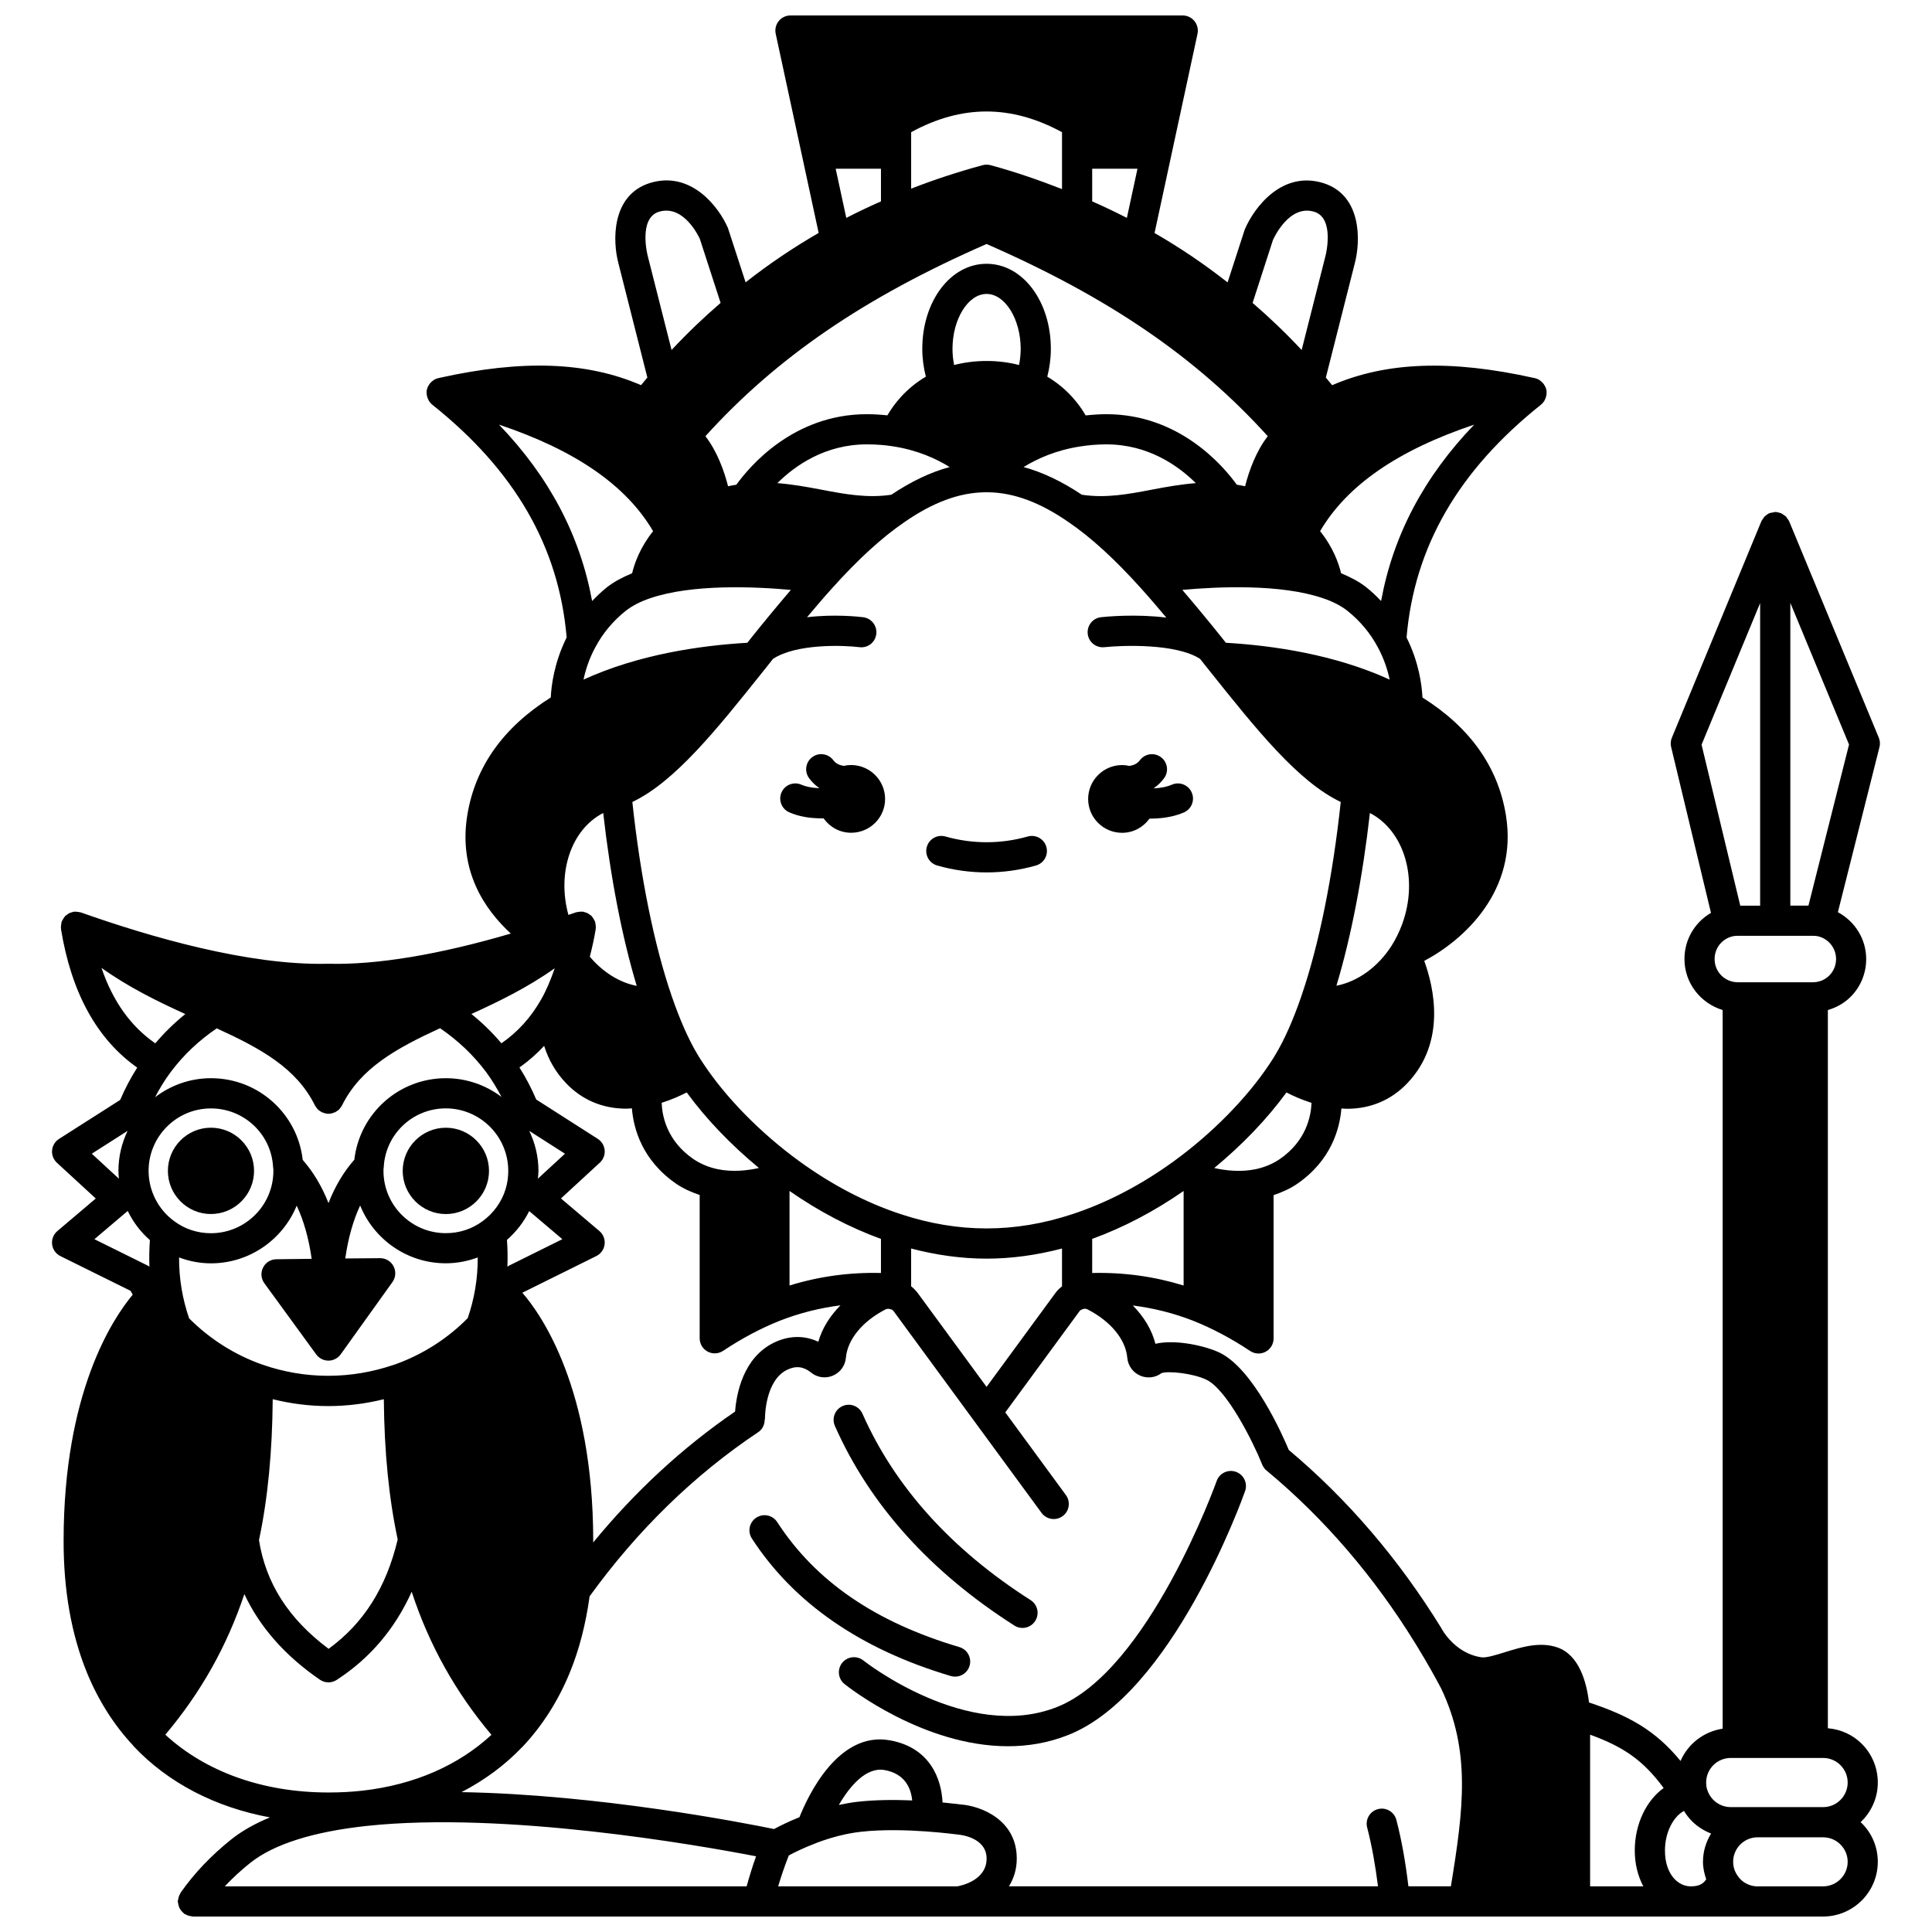 <?xml version="1.0" encoding="UTF-8"?>
<!-- Uploaded to: SVG Repo, www.svgrepo.com, Generator: SVG Repo Mixer Tools -->
<svg width="800px" height="800px" version="1.1" viewBox="144 144 512 512" xmlns="http://www.w3.org/2000/svg">
 <defs>
  <clipPath id="a">
   <path d="m157 148.09h486v503.81h-486z"/>
  </clipPath>
 </defs>
 <path d="m369.55 346.74c-0.664 0-1.309 0.082-1.93 0.223-0.703-0.102-1.453-0.316-2.094-0.797-0.227-0.16-0.457-0.398-0.691-0.707-1.328-1.762-3.832-2.129-5.594-0.801-1.766 1.324-2.129 3.832-0.801 5.598 0.723 0.965 1.539 1.77 2.367 2.363 0.105 0.078 0.215 0.117 0.32 0.191-0.004 0.016-0.008 0.027-0.012 0.043-0.102-0.004-0.184 0.008-0.285 0.004-1.68-0.066-3.305-0.395-4.449-0.902-2.027-0.891-4.379 0.02-5.273 2.039-0.891 2.019 0.023 4.383 2.043 5.273 2.652 1.172 5.473 1.504 7.328 1.574 0.5 0.023 1.004 0.039 1.504 0.039 0.094 0 0.176-0.012 0.27-0.012 1.621 2.305 4.285 3.82 7.309 3.82 4.957 0 8.996-4 8.996-8.957-0.004-4.953-4.051-8.992-9.008-8.992z"/>
 <path d="m416.36 365.68c-7.129 2.027-14.676 2.027-21.805 0-2.137-0.605-4.336 0.625-4.938 2.75-0.605 2.125 0.629 4.336 2.75 4.938 4.273 1.215 8.68 1.832 13.086 1.832s8.812-0.617 13.086-1.832c2.125-0.605 3.359-2.816 2.75-4.938-0.594-2.121-2.805-3.348-4.93-2.75z"/>
 <path d="m454.56 351.95c-1.227 0.535-2.715 0.848-4.559 0.957-0.062 0.004-0.121-0.004-0.184 0-0.008-0.027-0.016-0.055-0.027-0.082 0.082-0.059 0.176-0.09 0.262-0.152 0.887-0.641 1.703-1.449 2.422-2.41 1.328-1.766 0.969-4.273-0.801-5.598-1.762-1.328-4.266-0.965-5.594 0.801-0.234 0.312-0.465 0.547-0.73 0.738-0.633 0.465-1.363 0.672-2.055 0.77-0.625-0.141-1.273-0.223-1.93-0.223-4.957 0-8.996 4.039-8.996 8.996 0 4.957 4.039 8.957 8.996 8.957 3.008 0 5.641-1.496 7.266-3.762 0.062 0 0.129 0.008 0.191 0.008 0.555 0 1.109-0.016 1.66-0.051 2.789-0.168 5.172-0.691 7.273-1.602 2.023-0.883 2.949-3.238 2.07-5.262-0.887-2.039-3.238-2.969-5.266-2.086z"/>
 <path d="m412.82 574.79c0.668 0.426 1.414 0.629 2.148 0.629 1.32 0 2.609-0.652 3.375-1.848 1.188-1.863 0.645-4.336-1.219-5.523-20.988-13.395-35.977-30.008-44.559-49.391-0.895-2.019-3.258-2.938-5.269-2.039-2.023 0.895-2.93 3.254-2.039 5.273 9.227 20.852 25.227 38.645 47.562 52.898z"/>
 <path d="m397.11 588.33c1.727 0 3.32-1.129 3.836-2.863 0.625-2.121-0.582-4.344-2.699-4.969-22.316-6.613-38.109-17.449-48.281-33.133-1.199-1.852-3.684-2.375-5.531-1.176-1.855 1.203-2.383 3.68-1.18 5.531 11.098 17.105 28.836 29.363 52.719 36.445 0.375 0.105 0.758 0.164 1.137 0.164z"/>
 <path d="m424.13 596.37c-23.684 9.406-51.051-12.102-51.328-12.324-1.719-1.371-4.234-1.094-5.617 0.629-1.375 1.723-1.094 4.238 0.625 5.617 1.023 0.82 20.898 16.48 43.312 16.48 5.25 0 10.637-0.859 15.953-2.973 27.605-10.898 46.109-62.453 46.887-64.645 0.738-2.082-0.352-4.367-2.43-5.102-2.086-0.742-4.371 0.355-5.102 2.434-0.184 0.512-18.066 50.316-42.301 59.883z"/>
 <path d="m262.16 442.86c-6.305 0-11.438 5.129-11.438 11.438 0 6.305 5.129 11.438 11.438 11.438 6.301 0 11.434-5.129 11.434-11.438-0.004-6.309-5.133-11.438-11.434-11.438z"/>
 <path d="m199.89 465.73c6.305 0 11.438-5.129 11.438-11.438 0-6.305-5.129-11.438-11.438-11.438-6.281 0-11.395 5.129-11.395 11.438s5.113 11.438 11.395 11.438z"/>
 <g clip-path="url(#a)">
  <path d="m641.9 339.49-23.75-57.34c0-0.004-0.004-0.004-0.004-0.008-0.117-0.281-0.32-0.5-0.492-0.738-0.125-0.176-0.207-0.379-0.363-0.535-0.008-0.008-0.012-0.012-0.02-0.016-0.156-0.156-0.359-0.234-0.535-0.363-0.242-0.172-0.465-0.375-0.738-0.492-0.004 0-0.008-0.008-0.012-0.008-0.07-0.027-0.148-0.016-0.219-0.043-0.414-0.145-0.848-0.258-1.293-0.258-0.004 0-0.008-0.004-0.016-0.004-0.008 0-0.016 0.004-0.023 0.004-0.219 0-0.418 0.094-0.633 0.129-0.066 0.012-0.133 0.023-0.195 0.039-0.227 0.047-0.457 0.039-0.676 0.133-0.004 0-0.004 0.004-0.008 0.008-0.398 0.168-0.742 0.43-1.062 0.711-0.062 0.055-0.145 0.078-0.203 0.141-0.008 0.008-0.016 0.016-0.027 0.023-0.145 0.145-0.219 0.336-0.336 0.5-0.184 0.25-0.391 0.488-0.516 0.781 0 0.004-0.004 0.004-0.004 0.008l-23.711 57.34c-0.324 0.781-0.391 1.645-0.195 2.465l10.559 43.961c-1.051 0.613-2.031 1.352-2.898 2.223-2.664 2.664-4.129 6.227-4.129 10.023 0 6.367 4.289 11.723 10.117 13.488v190.46c-5.016 0.754-9.199 4.039-11.156 8.547-6.711-8.184-13.754-11.996-24.254-15.496-0.664-5.481-2.648-12.648-8.453-14.613-4.609-1.559-9.512-0.047-13.832 1.289-2.332 0.723-4.969 1.566-6.316 1.344-5.148-0.789-8.402-4.473-9.812-6.508-0.375-0.574-0.586-0.965-0.621-1.012-0.02-0.035-0.055-0.055-0.074-0.094-0.023-0.039-0.02-0.082-0.043-0.125-11.273-18.297-24.867-34.16-40.41-47.195-1.734-4.144-9.391-21.406-18.27-25.758-3.656-1.781-11.699-3.652-17.078-2.379-0.941-3.695-3.016-7.137-5.988-10.156 5.457 0.699 10.77 2.012 15.996 4.051 5.082 2.023 10.164 4.719 15.094 8.008 0.668 0.445 1.441 0.672 2.219 0.672 0.648 0 1.297-0.156 1.887-0.473 1.301-0.695 2.109-2.051 2.109-3.527v-37.973c2.195-0.746 4.301-1.668 6.188-2.949 9.094-6.25 11.344-14.656 11.781-20.016 0.488 0.027 0.988 0.082 1.469 0.082 6.297 0 11.773-2.316 16.066-6.844 10.375-10.965 6.914-25.531 4.422-32.352 10.504-5.547 24.883-18.605 21.648-38.566-2.074-12.855-9.559-23.336-22.129-31.23-0.141-3.234-0.922-9.328-4.207-15.906 2.055-24.035 13.707-44.23 35.629-61.695 0.34-0.273 0.613-0.602 0.844-0.957 0.059-0.094 0.098-0.195 0.152-0.297 0.172-0.316 0.297-0.645 0.375-0.996 0.031-0.129 0.059-0.25 0.074-0.383 0.059-0.461 0.066-0.926-0.039-1.395 0-0.008-0.004-0.012-0.008-0.02v-0.004c-0.004-0.008-0.008-0.016-0.012-0.023-0.113-0.465-0.324-0.879-0.582-1.262-0.07-0.105-0.145-0.195-0.223-0.297-0.242-0.297-0.52-0.551-0.836-0.773-0.07-0.047-0.133-0.109-0.203-0.156-0.355-0.211-0.738-0.379-1.156-0.473-0.07-0.016-0.141-0.023-0.211-0.039h-0.008c-21.996-4.906-39.125-4.312-53.512 1.91-0.551-0.68-1.113-1.352-1.672-2.023l7.644-30.172c1.598-5.981 1.926-18.145-8.316-21.367-10.879-3.371-18.293 6.356-20.82 12.305l-4.547 14.016c-6.164-4.848-12.648-9.223-19.355-13.09l11.383-52.789c0.25-1.18-0.039-2.414-0.797-3.356-0.77-0.961-1.914-1.508-3.121-1.508h-103.96c-1.207 0-2.352 0.547-3.109 1.488-0.754 0.941-1.051 2.172-0.797 3.356l11.383 52.789c-6.723 3.875-13.207 8.258-19.359 13.09l-4.668-14.355c-2.402-5.613-9.812-15.332-20.711-11.961-10.23 3.219-9.902 15.383-8.316 21.312l7.66 30.23c-0.555 0.676-1.117 1.344-1.672 2.023-14.383-6.227-31.512-6.816-53.512-1.91-0.004 0-0.008 0-0.016 0.004-0.066 0.016-0.133 0.023-0.203 0.039-0.414 0.094-0.797 0.262-1.152 0.473-0.078 0.047-0.145 0.113-0.223 0.168-0.309 0.211-0.578 0.465-0.82 0.754-0.078 0.102-0.156 0.195-0.227 0.305-0.258 0.383-0.469 0.797-0.578 1.258-0.004 0.008-0.008 0.016-0.012 0.023v0.004c0 0.008-0.004 0.012-0.008 0.02-0.109 0.469-0.102 0.938-0.039 1.395 0.016 0.133 0.047 0.258 0.074 0.383 0.078 0.348 0.203 0.68 0.375 0.996 0.051 0.102 0.09 0.199 0.152 0.297 0.23 0.355 0.504 0.684 0.844 0.957 21.926 17.469 33.574 37.664 35.629 61.699-3.277 6.586-4.062 12.672-4.207 15.902-12.566 7.898-20.051 18.375-22.129 31.227-2.371 14.672 4.562 24.938 11.543 31.336-18.906 5.559-35.484 8.336-48.246 8.008-0.016 0-0.031 0.008-0.047 0.008-0.016 0-0.031-0.008-0.047-0.008h-0.102c-20.941 0.523-47.172-7.106-65.5-13.605-0.047-0.016-0.102-0.004-0.148-0.02-0.23-0.07-0.473-0.094-0.719-0.121-0.188-0.023-0.367-0.066-0.555-0.062-0.121 0.004-0.234 0.02-0.355 0.031-0.066 0.008-0.133-0.02-0.199-0.008-0.141 0.023-0.246 0.109-0.383 0.145-0.188 0.051-0.371 0.074-0.551 0.156-0.121 0.051-0.219 0.117-0.332 0.18-0.199 0.113-0.367 0.246-0.543 0.391-0.109 0.082-0.234 0.121-0.336 0.219-0.023 0.023-0.031 0.059-0.059 0.09-0.078 0.082-0.145 0.18-0.215 0.273-0.152 0.188-0.262 0.391-0.375 0.605-0.09 0.16-0.199 0.301-0.266 0.465-0.012 0.035-0.043 0.059-0.055 0.098-0.023 0.062-0.008 0.129-0.027 0.191-0.062 0.211-0.078 0.43-0.109 0.652-0.023 0.195-0.07 0.383-0.066 0.582 0.004 0.117 0.02 0.227 0.031 0.344 0.008 0.07-0.02 0.137-0.008 0.207 2.758 16.918 9.57 29.215 20.203 36.707-1.75 2.738-3.25 5.606-4.516 8.566l-16.211 10.332c-1.047 0.668-1.727 1.785-1.836 3.019-0.109 1.238 0.363 2.453 1.273 3.293l10.305 9.477-10.184 8.633c-1.027 0.871-1.547 2.199-1.383 3.535 0.16 1.336 0.988 2.5 2.195 3.098l18.594 9.199c0.191 0.348 0.359 0.668 0.566 1.027-5.402 6.473-18.277 25.984-18.309 65.062-0.039 13.191 2.047 25.008 6.195 35.129 0.004 0.012 0.008 0.027 0.016 0.039 0.004 0.012 0.008 0.023 0.012 0.035 3.051 7.383 7.176 13.859 12.258 19.27 0.035 0.039 0.047 0.098 0.082 0.137 9.16 9.723 21.672 16.184 36.125 18.852-3.973 1.629-7.363 3.543-10.152 5.746-5.356 4.258-9.914 9.043-13.543 14.23-0.055 0.078-0.062 0.18-0.117 0.266-0.176 0.297-0.312 0.602-0.406 0.941-0.055 0.195-0.094 0.383-0.117 0.582-0.023 0.172-0.102 0.328-0.102 0.508 0 0.148 0.066 0.273 0.082 0.414 0.023 0.211 0.066 0.41 0.125 0.621 0.082 0.297 0.176 0.574 0.324 0.84 0.102 0.188 0.223 0.348 0.352 0.52 0.188 0.238 0.383 0.457 0.621 0.652 0.082 0.066 0.129 0.168 0.219 0.227 0.113 0.074 0.238 0.094 0.355 0.156 0.238 0.137 0.484 0.242 0.75 0.328 0.266 0.082 0.516 0.133 0.789 0.16 0.137 0.016 0.258 0.078 0.395 0.078h432c8.004 0 14.516-6.508 14.516-14.516 0-3.856-1.512-7.484-4.25-10.223-0.098-0.098-0.211-0.164-0.312-0.258 2.797-2.648 4.562-6.371 4.562-10.512 0-3.879-1.512-7.523-4.25-10.266-2.43-2.434-5.594-3.832-8.984-4.125v-190.33c2.25-0.656 4.332-1.805 6.027-3.5 2.664-2.664 4.129-6.227 4.129-10.023 0-5.266-2.949-9.953-7.5-12.414l11.02-43.746c0.219-0.82 0.148-1.699-0.18-2.496zm-31.445-35.672v80.188h-5.269l-10.254-42.656zm-15.148 333.57c0 1.633 0.355 3.18 0.859 4.641-0.898 1.363-2.066 1.871-4.137 1.871-3.379 0-6.797-3.254-6.797-9.477 0-5.09 2.398-9.125 5.039-10.504 0.605 0.992 1.32 1.922 2.164 2.766 1.469 1.434 3.18 2.504 5.023 3.219-1.34 2.191-2.152 4.734-2.152 7.484zm-10.426-19.539c-4.586 3.285-7.652 9.539-7.652 16.578 0 3.555 0.84 6.777 2.262 9.477h-14.098v-40.195c8.715 3.172 14.02 6.684 19.488 14.141zm-138.63-109.25c1.867 0.77 3.965 0.496 5.562-0.707 1.723-0.629 8.344 0.02 11.945 1.77 5.519 2.703 12.496 16.867 14.602 22.137 0.059 0.211 0.168 0.402 0.262 0.598 0.016 0.035 0.027 0.074 0.047 0.109 0.121 0.23 0.27 0.445 0.434 0.645 0.035 0.043 0.062 0.09 0.105 0.129 0.062 0.074 0.113 0.164 0.184 0.23 0.062 0.066 0.16 0.098 0.23 0.156 0.07 0.059 0.133 0.137 0.203 0.191 15.117 12.566 28.336 27.953 39.293 45.734 0.129 0.23 0.395 0.684 0.801 1.309 0 0.004 0 0.004 0.004 0.008 2.344 3.879 4.231 7.199 5.938 10.438 0.012 0.02 0.02 0.039 0.031 0.062 7.945 16.641 5.961 31.969 2.609 52.488h-11.258c-0.727-6.102-1.719-11.945-3.188-17.598-0.555-2.137-2.746-3.426-4.875-2.863-2.141 0.555-3.418 2.738-2.867 4.875 1.301 5.012 2.188 10.199 2.871 15.586l-97.801-0.004c1.234-2.012 2.07-4.406 2.07-7.356 0-10.465-9.797-13.957-14.746-14.324-0.109-0.012-2-0.266-4.918-0.539-0.301-6.356-3.391-14.555-13.922-16.461-13.703-2.512-21.738 14.68-24 20.359-2.996 1.207-5.332 2.387-6.727 3.144-8.086-1.66-46.531-9.164-82.828-9.781 6.043-3.137 11.457-7.106 16.055-11.926 0.004-0.004 0.004-0.004 0.008-0.004 0.004-0.004 0.004-0.008 0.008-0.012 0.074-0.078 0.164-0.152 0.242-0.234 5.152-5.512 9.305-12.035 12.336-19.402 0.004-0.016 0.012-0.027 0.016-0.043 0-0.004 0-0.004 0.004-0.008 2.504-6.082 4.258-12.895 5.273-20.266 12.707-17.555 27.73-32.195 44.684-43.5 1.164-0.773 1.715-2.055 1.707-3.352h0.07c0-1.055 0.156-10.383 5.871-13.172 2.305-1.121 4.32-0.887 6.262 0.656 1.625 1.375 3.852 1.723 5.816 0.914 1.98-0.816 3.324-2.648 3.508-4.766 0.434-4.852 4.356-9.637 10.48-12.797 0.434-0.223 0.898-0.258 1.633 0.023 0.195 0.059 0.395 0.219 0.59 0.504l39.145 53.379c0.785 1.066 2 1.637 3.231 1.637 0.82 0 1.648-0.25 2.359-0.773 1.785-1.309 2.168-3.812 0.863-5.59l-16.062-21.902 19.66-26.801c0.16-0.23 0.359-0.387 0.875-0.562 0.414-0.164 0.875-0.137 1.309 0.09 6.129 3.164 10.051 7.949 10.484 12.781 0.188 2.141 1.527 3.973 3.512 4.789zm-96.035 135.3c0.816-2.707 1.742-5.438 2.828-8.188 1.406-0.758 4.004-2.062 7.309-3.297 0.031-0.012 0.051-0.039 0.082-0.051 4.086-1.523 8.012-2.508 11.688-2.918 5.84-0.668 12.594-0.43 17.215-0.105 4.816 0.348 8.258 0.809 8.523 0.836 0.777 0.066 7.598 0.816 7.598 6.375 0 5.84-6.902 7.191-7.664 7.328-0.027 0.004-0.051 0.023-0.078 0.027l-47.5-0.004zm21.012-22.406c-1.605 0.18-3.258 0.48-4.93 0.84 2.898-4.981 7.242-10.141 12.141-9.246 5.512 1 6.992 4.961 7.309 8.047-4.438-0.188-9.711-0.191-14.52 0.359zm-182.04-193.32c3.418-4.586 7.559-8.465 12.254-11.648 11.766 5.379 21.141 10.57 26.02 20.426 0.121 0.242 0.293 0.449 0.453 0.656 0.055 0.07 0.094 0.152 0.148 0.215 0.32 0.359 0.695 0.637 1.109 0.855 0.039 0.02 0.062 0.059 0.105 0.078 0.055 0.027 0.117 0.016 0.176 0.039 0.5 0.219 1.031 0.367 1.582 0.371 0.004 0 0.008 0.004 0.012 0.004h0.004 0.004c0.004 0 0.008-0.004 0.012-0.004 0.551-0.004 1.082-0.152 1.582-0.371 0.055-0.023 0.121-0.012 0.176-0.039 0.039-0.02 0.062-0.059 0.105-0.078 0.41-0.219 0.793-0.5 1.109-0.855 0.059-0.066 0.094-0.145 0.148-0.215 0.164-0.207 0.332-0.41 0.453-0.66 4.871-9.836 14.227-15.051 25.973-20.461 4.695 3.199 8.836 7.094 12.246 11.664 1.539 2.09 2.859 4.297 4.051 6.555-4.109-3.102-9.207-4.969-14.746-4.969-12.5 0-22.855 9.371-24.266 21.602-2.785 3.156-5.09 7-6.848 11.484-1.754-4.449-4.051-8.277-6.824-11.434-1.387-12.25-11.773-21.652-24.316-21.652-5.57 0-10.695 1.891-14.82 5.043 1.195-2.277 2.527-4.508 4.098-6.606zm112.6-112.67c1.961-3.684 4.648-6.91 7.988-9.582 1.734-1.375 3.934-2.512 6.566-3.391 11.137-3.805 27.746-3.062 37.242-2.195-3.625 4.25-7.172 8.539-10.48 12.676-0.363 0.449-0.699 0.883-1.051 1.332-12.398 0.723-28.785 3.066-43.414 9.762 0.531-2.519 1.469-5.516 3.148-8.602zm85.578 171.38c-0.555-0.785-1.207-1.453-1.906-2v-10.012c6.711 1.758 13.41 2.684 19.992 2.684s13.281-0.926 19.992-2.684v10.023c-0.703 0.547-1.344 1.188-1.867 1.93l-18.125 24.719zm-26.504 12.699c-3.719-1.75-7.801-1.684-11.781 0.25-8.195 4-9.922 13.613-10.273 18.246-13.879 9.496-26.477 21.133-37.613 34.699 0-0.203 0.016-0.406 0.016-0.613-0.066-40.246-13.703-59.711-18.785-65.578l19.609-9.719c1.207-0.598 2.031-1.762 2.191-3.098 0.164-1.336-0.355-2.668-1.383-3.535l-10.184-8.633 10.309-9.488c0.91-0.84 1.383-2.059 1.273-3.293-0.113-1.234-0.785-2.352-1.832-3.019l-16.301-10.418c-1.242-2.922-2.719-5.766-4.449-8.492 2.371-1.668 4.551-3.578 6.543-5.727 1.156 3.68 3.055 6.992 5.719 9.801 4.289 4.531 9.766 6.844 16.066 6.844 0.48 0 0.98-0.059 1.469-0.09 0.438 5.363 2.691 13.766 11.793 20.023 1.875 1.281 3.973 2.195 6.172 2.941v37.973c0 1.477 0.812 2.832 2.109 3.527 0.586 0.316 1.238 0.473 1.887 0.473 0.777 0 1.551-0.227 2.219-0.672 4.93-3.289 10.012-5.984 15.07-7.996 5.242-2.047 10.562-3.359 16.027-4.062-2.856 2.887-4.875 6.152-5.871 9.656zm-160.97-20.785c10.27 0 19.078-6.332 22.734-15.289 1.879 4.004 3.223 8.773 3.965 14.098l-9.352 0.109c-1.496 0.016-2.859 0.867-3.527 2.207-0.672 1.336-0.539 2.938 0.34 4.144l13.75 18.871c0.75 1.031 1.957 1.645 3.234 1.645h0.016c1.285-0.004 2.488-0.629 3.238-1.672l13.715-19.152c0.875-1.223 0.988-2.836 0.297-4.172-0.691-1.328-2.059-2.156-3.551-2.156h-0.035l-9.215 0.078c0.746-5.305 2.082-10.055 3.941-14.035 3.648 8.969 12.441 15.312 22.703 15.312 2.945 0 5.789-0.559 8.465-1.543 0.012 5.652-0.895 10.957-2.66 16.078-5.316 5.406-11.945 9.656-19.266 12.27-0.09 0.023-0.18 0.051-0.27 0.078-11.449 3.926-23.586 3.891-34.777 0.004-7.312-2.531-14.027-6.797-19.52-12.301-1.781-5.188-2.684-10.508-2.664-16.137 2.672 1.004 5.504 1.562 8.438 1.562zm177.57 2.559c-8.402-0.203-16.395 0.902-24.23 3.32v-25.055c7.828 5.438 15.953 9.688 24.23 12.703zm-43.246-27.504c-2.402-0.5-4.582-1.414-6.469-2.699-7.012-4.82-8.273-11.379-8.402-14.895 2.644-0.836 4.914-1.859 6.644-2.754 5.113 7.008 11.707 13.895 19.141 20.027-3.168 0.707-7.062 1.109-10.914 0.32zm-33.906-56.316c0.621-2.434 1.168-4.891 1.566-7.332 0.012-0.059-0.012-0.117-0.008-0.18 0.016-0.125 0.027-0.238 0.031-0.367 0.004-0.203-0.039-0.398-0.066-0.605s-0.035-0.41-0.098-0.613c-0.02-0.062-0.004-0.133-0.027-0.195-0.016-0.043-0.051-0.07-0.066-0.113-0.062-0.172-0.18-0.32-0.273-0.484-0.113-0.199-0.211-0.395-0.355-0.574-0.074-0.094-0.141-0.188-0.223-0.277-0.027-0.031-0.035-0.07-0.066-0.102-0.102-0.102-0.23-0.137-0.344-0.219-0.172-0.137-0.332-0.273-0.523-0.379-0.113-0.062-0.215-0.125-0.336-0.176-0.184-0.078-0.371-0.113-0.562-0.164-0.133-0.035-0.238-0.121-0.379-0.145-0.062-0.012-0.125 0.016-0.188 0.008-0.117-0.012-0.227-0.027-0.348-0.031-0.203-0.004-0.395 0.039-0.598 0.062-0.223 0.027-0.441 0.039-0.652 0.105-0.055 0.016-0.113 0.004-0.172 0.023l-1.988 0.688c-3.094-11.301 0.773-22.691 9.223-27.012 1.926 17.074 5.008 32.984 8.879 45.812-4.547-0.871-8.961-3.613-12.426-7.731zm-9.301 3.062c-1.027 2.977-2.188 5.789-3.59 8.25-2.781 4.894-6.281 8.691-10.535 11.637-2.41-2.844-5.07-5.438-7.957-7.769 7.246-3.289 14.902-7.019 22.082-12.117zm-12.207 78.855c-0.133 0.062-0.211 0.184-0.336 0.262 0.094-2.344 0.059-4.719-0.117-7.129 2.441-2.156 4.473-4.731 5.894-7.637l8.789 7.449zm5.457-35.754 9.465 6.047-7.18 6.613c0.055-0.688 0.156-1.371 0.156-2.07-0.004-3.797-0.898-7.379-2.441-10.59zm-6.297 15.516c-1.035 3.328-3.184 6.309-6.078 8.414-2.805 2.074-6.168 3.172-9.742 3.172-9.105 0-16.516-7.41-16.516-16.516 0-0.152-0.008-0.305 0.008-0.457 0.035-0.176 0.055-0.355 0.066-0.535 0.453-8.73 7.672-15.562 16.438-15.562 9.125 0 16.555 7.426 16.555 16.555 0.004 1.699-0.238 3.359-0.73 4.93zm-61.691 55.582c4.82 1.203 9.754 1.828 14.727 1.828 4.934 0 9.863-0.617 14.719-1.82 0.129 13.996 1.34 26.211 3.676 37.164-3 12.676-8.988 22.203-18.305 28.984-10.613-7.922-16.645-17.379-18.453-28.805 2.363-11.168 3.527-23.496 3.637-37.352zm217.17-33.441v-9.035c8.273-3.016 16.398-7.266 24.23-12.699v25.051c-7.828-2.406-15.828-3.519-24.23-3.316zm21.645-29.625c-8.664 6.285-17.715 11.008-26.898 14.031-15.281 5.043-30.188 5.043-45.48 0-9.18-3.023-18.23-7.746-26.891-14.031-10.129-7.356-19.359-16.734-25.359-25.77-0.551-0.809-1.062-1.613-1.559-2.445-2.367-3.93-4.672-9.113-6.84-15.398-4.684-13.555-8.363-31.793-10.477-51.586 11.309-5.402 22.281-19.117 34.816-34.824l0.836-1.047c0.516-0.668 1.07-1.363 1.629-2.059 6.211-4.059 18.574-3.629 22.902-3.094 2.258 0.27 4.191-1.293 4.457-3.481 0.27-2.191-1.285-4.188-3.477-4.457-1.145-0.145-7.699-0.863-14.871 0.004 2.18-2.594 4.383-5.188 6.633-7.68 6.938-7.723 13.23-13.469 19.25-17.578 7.426-5.129 14.305-7.742 21.184-7.859 0.188 0.023 0.367 0 0.555-0.004 0.129 0 0.25 0.016 0.383 0 6.891 0.109 13.793 2.723 21.258 7.879 6 4.094 12.293 9.84 19.242 17.57 2.273 2.519 4.508 5.141 6.715 7.773-8.098-1.023-15.953-0.258-17.293-0.113-2.195 0.238-3.777 2.211-3.543 4.406 0.238 2.195 2.195 3.769 4.41 3.543 4.988-0.539 19.09-0.992 25.375 3.102 0.551 0.688 1.098 1.383 1.656 2.094l0.797 1c12.539 15.707 23.508 29.422 34.816 34.824-2.098 19.668-5.75 37.785-10.387 51.312-0.012 0.027-0.016 0.055-0.027 0.082-0.02 0.059-0.039 0.129-0.059 0.188-2.172 6.285-4.473 11.469-6.863 15.43-0.477 0.805-0.988 1.605-1.566 2.461-5.969 8.992-15.195 18.371-25.324 25.727zm-58.664-215.28c0-7.891 4.137-14.555 9.035-14.555 4.898 0 9.035 6.664 9.035 14.555 0 1.469-0.16 2.902-0.434 4.281-5.535-1.43-11.676-1.426-17.207 0-0.277-1.379-0.43-2.812-0.43-4.281zm35.293 17.641c-1.621-2.812-4.773-7.074-10.172-10.273 0.605-2.356 0.945-4.84 0.945-7.363 0-12.648-7.481-22.551-17.035-22.551-9.551 0-17.035 9.91-17.035 22.551 0 2.527 0.34 5.012 0.945 7.359-5.402 3.191-8.566 7.438-10.191 10.254-1.758-0.18-3.562-0.305-5.469-0.305-19.402 0-31.059 13.824-34.559 18.691-0.727 0.125-1.457 0.234-2.199 0.406-1.078-4.328-3.055-9.484-6.004-13.266 18.969-20.941 42.16-36.781 74.516-50.938 32.355 14.156 55.547 29.992 74.516 50.938-2.949 3.781-4.93 8.941-6.004 13.266-0.738-0.172-1.469-0.285-2.199-0.406-3.504-4.871-15.16-18.691-34.559-18.691-1.852 0-3.68 0.133-5.496 0.328zm-46.254-75.059c13.402-7.316 26.523-7.32 39.984 0.004v15.074c-6.062-2.367-12.344-4.551-18.945-6.34-0.688-0.184-1.406-0.184-2.09 0-6.574 1.785-12.922 3.875-18.945 6.223v-14.961zm-5.25 96.074c-6.359 0.961-12.352-0.152-18.676-1.367-3.731-0.715-7.559-1.391-11.531-1.707 4.742-4.691 12.688-10.27 23.703-10.27 2.547 0 4.934 0.184 7.137 0.551 6.367 1.004 11.27 3.258 14.832 5.453-5.09 1.371-10.219 3.836-15.465 7.34zm49.852-12.762c2.336-0.387 4.738-0.582 7.141-0.582 11.016 0 18.961 5.578 23.703 10.27-3.973 0.316-7.801 0.992-11.531 1.707-6.324 1.215-12.316 2.332-18.676 1.367-5.242-3.5-10.367-5.957-15.441-7.332 3.562-2.184 8.453-4.426 14.805-5.43zm76.977 97.113c9.09 4.688 12.965 17.445 8.543 29.465-0.742 2.004-1.66 3.883-2.715 5.574-3.66 5.797-9.098 9.645-14.703 10.73 3.879-12.82 6.949-28.715 8.875-45.77zm2.098-43.93c1.668 3.074 2.602 6.062 3.144 8.578-14.629-6.695-31.016-9.039-43.414-9.766-0.344-0.441-0.688-0.883-1.027-1.305-3.328-4.156-6.883-8.457-10.512-12.707 9.488-0.867 26.098-1.617 37.27 2.207 2.598 0.867 4.801 2.004 6.523 3.367 3.352 2.688 6.039 5.914 8.016 9.625zm-75.695-118.16v-8.656h12.004l-2.812 13.031c-3.016-1.543-6.074-3.008-9.191-4.375zm-55.977-8.656v8.656c-3.117 1.367-6.184 2.832-9.188 4.379l-2.812-13.035zm-177.57 249.03c8.789 0 16.031 6.832 16.477 15.562 0.004 0.082 0.059 0.469 0.07 0.551 0.016 0.148 0.008 0.297 0.008 0.445 0 9.105-7.426 16.516-16.559 16.516-3.543 0-6.898-1.094-9.723-3.195-4.25-3.094-6.789-8.074-6.789-13.328 0-9.129 7.41-16.551 16.516-16.551zm8.863 128.71c4.062 8.68 10.715 16.293 20.02 22.688 0.684 0.469 1.473 0.703 2.262 0.703 0.75 0 1.512-0.211 2.172-0.645 8.859-5.734 15.484-13.59 19.891-23.371 4.606 14.074 11.594 26.59 21.137 37.922-8.773 8.105-20.449 13.215-34.055 14.781-2.906 0.332-5.898 0.496-9.145 0.496-17.352 0-32.512-5.453-43.227-15.316 9.383-11.121 16.316-23.418 20.945-37.258zm274.42-115.3c-1.898 1.297-4.082 2.207-6.469 2.707-3.856 0.789-7.75 0.383-10.926-0.324 7.445-6.141 14.039-13.027 19.141-20.023 1.73 0.895 4.008 1.918 6.644 2.754-0.129 3.496-1.387 10.066-8.391 14.887zm26.824-147.88c-1.215-1.273-2.496-2.5-3.898-3.621-1.895-1.5-4.207-2.703-6.703-3.738-0.613-2.586-2.094-6.836-5.559-11.148 7.094-12.102 20.527-21.426 40.836-28.234-13.324 13.867-21.473 29.324-24.676 46.742zm-28.66-95.66c0.168-0.387 4.277-9.551 10.965-7.488 5.5 1.73 3 11.574 2.957 11.715l-6.312 24.914c-4.215-4.516-8.574-8.668-13-12.48zm-162.74-7.488c6.75-2.078 10.809 7.09 10.848 7.133l5.519 17.012c-4.43 3.816-8.781 7.965-12.996 12.48l-6.324-24.953c-0.031-0.098-2.531-9.941 2.953-11.672zm-42.359 56.406c20.309 6.812 33.742 16.133 40.836 28.238-3.461 4.312-4.945 8.562-5.559 11.148-2.504 1.039-4.812 2.242-6.719 3.75-1.398 1.121-2.672 2.344-3.883 3.609-3.203-17.422-11.352-32.879-24.676-46.746zm-105.35 143.97c7.223 5.152 14.934 8.918 22.219 12.234-2.891 2.324-5.543 4.914-7.957 7.758-6.477-4.481-11.215-11.066-14.262-19.992zm-2.57 49.242 9.496-6.055c-1.543 3.219-2.434 6.801-2.434 10.598 0 0.699 0.062 1.387 0.125 2.078zm9.527 15.168c1.414 2.93 3.406 5.562 5.875 7.734-0.176 2.383-0.215 4.734-0.125 7.062-0.117-0.074-0.195-0.188-0.324-0.25l-14.258-7.059zm32.523 172.73c6.246-4.934 16.625-8.219 30.855-9.758 36.59-3.906 87.691 5.07 103.14 8.055-0.969 2.68-1.77 5.328-2.5 7.965h-138.3c2.066-2.199 4.332-4.297 6.805-6.262zm421.37-4.824c1.23 1.23 1.91 2.852 1.91 4.57 0 3.594-2.922 6.516-6.516 6.516h-17.699c-1.582-0.09-3.082-0.766-4.152-1.828-0.523-0.551-0.922-1.098-1.25-1.715-0.48-0.859-0.734-1.891-0.734-2.977 0-3.574 2.906-6.477 6.473-6.477h17.359c1.742-0.004 3.383 0.672 4.609 1.91zm1.91-16.426c0 3.594-2.922 6.516-6.516 6.516h-24.473c-1.719 0-3.367-0.688-4.606-1.906-0.781-0.785-1.371-1.781-1.688-2.902-0.148-0.492-0.223-1.051-0.223-1.707 0-3.594 2.922-6.516 6.516-6.516h24.473c1.742 0 3.379 0.676 4.606 1.906 1.23 1.23 1.91 2.867 1.91 4.609zm-4.867-213.87c-1.152 1.156-2.707 1.789-4.371 1.789h-19.883c-3.441-0.023-6.144-2.731-6.144-6.156 0-1.664 0.637-3.215 1.793-4.375 0.797-0.801 1.785-1.359 2.891-1.625 0.441-0.109 0.91-0.16 1.477-0.16h19.871c0.465 0 0.957 0.066 1.148 0.082 2.906 0.57 5.012 3.121 5.012 6.074-0.008 1.664-0.641 3.215-1.793 4.371zm-5.527-18.527h-4.801v-80.223l15.555 37.547z"/>
 </g>
</svg>